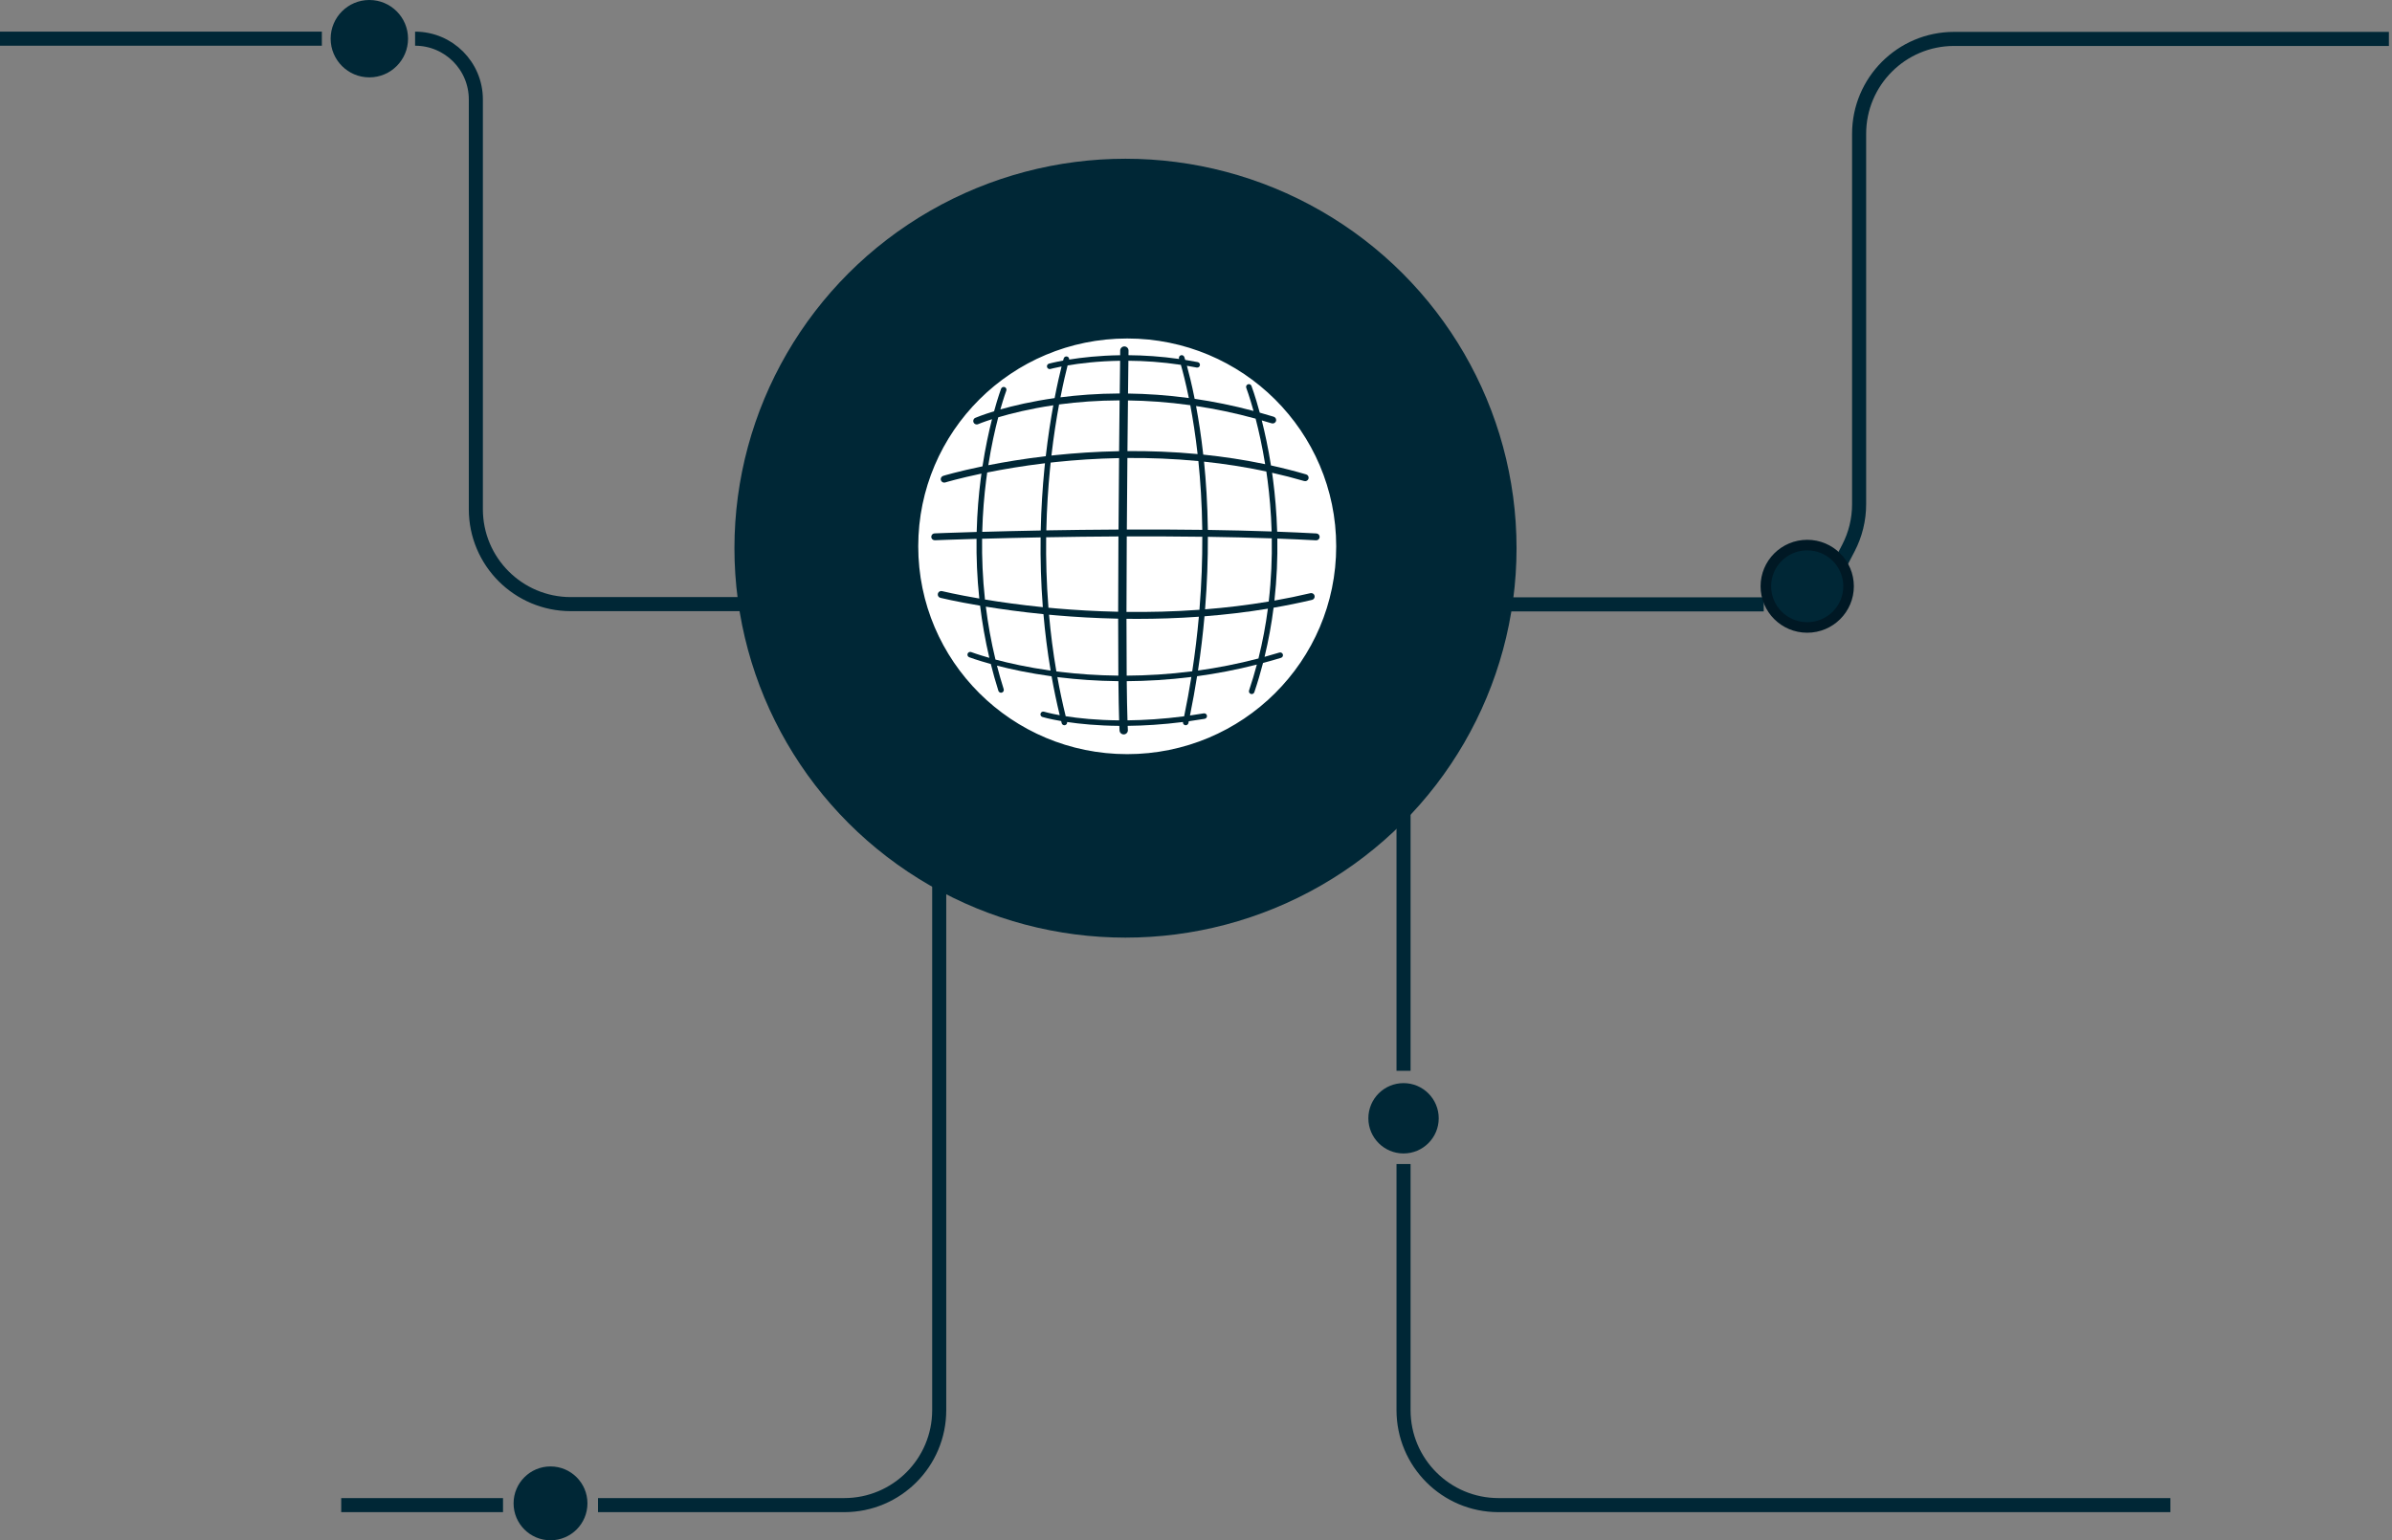 <svg width="680" height="438" viewBox="0 0 680 438" fill="none" xmlns="http://www.w3.org/2000/svg">
<rect x="0" y="0" width="680" height="438" fill="#808080" stroke="none"/>
<path d="M271.029 171.79H162.273C147.362 171.79 135.273 159.701 135.273 144.79V28.273C135.273 18.733 127.54 11 118 11V11M0 11H91.5" stroke="#002736" stroke-width="4"/>
<circle cx="105" cy="11" r="11" fill="#002736"/>
<path d="M417.226 171.857H501.398M522 162.5L525.457 155.862C527.463 152.011 528.51 147.733 528.51 143.391V38.067C528.51 23.156 540.598 11.067 555.51 11.067H679.117" stroke="#002736" stroke-width="4"/>
<ellipse cx="11.758" cy="11.713" rx="11.758" ry="11.713" transform="matrix(-1 0 0 1 525.516 155)" fill="#002736" stroke="#001824" stroke-width="3"/>
<path d="M267 244V401C267 415.912 254.912 428 240 428H170M97 428H143" stroke="#002736" stroke-width="4"/>
<circle cx="10.5" cy="10.5" r="10.5" transform="matrix(1 0 0 -1 146 438)" fill="#002736"/>
<path d="M399 208L399 304.5M617 428H426C411.088 428 399 415.912 399 401L399 331" stroke="#002736" stroke-width="4"/>
<circle cx="399" cy="318" r="10" transform="rotate(180 399 318)" fill="#002736"/>
<ellipse cx="319.955" cy="155.884" rx="111.17" ry="110.743" fill="#002736"/>
<g clip-path="url(#clip0_2679_2293)">
<path d="M301.693 191.09C306.332 191.644 311.808 192.064 317.927 192.127C317.887 187.293 317.868 181.786 317.872 175.927C311.425 175.793 305.515 175.436 300.355 174.992C299.632 174.929 298.921 174.867 298.219 174.8C298.681 180.019 299.36 185.411 300.303 190.918C300.761 190.976 301.223 191.035 301.693 191.09Z" fill="white"/>
<path d="M301.074 115.017C300.324 119.066 299.546 123.967 298.898 129.54C299.321 129.493 299.743 129.446 300.174 129.403C305.428 128.857 311.496 128.425 318.137 128.299C318.188 122.946 318.239 118.037 318.283 113.851C311.974 113.874 306.407 114.322 301.765 114.923C301.532 114.954 301.303 114.986 301.074 115.017Z" fill="white"/>
<path d="M340.811 175.371C334.739 175.803 328.869 175.984 323.33 175.984C322.287 175.984 321.257 175.976 320.238 175.964C320.238 181.816 320.254 187.31 320.294 192.129C326.03 192.098 332.287 191.744 338.932 190.892C339.757 185.515 340.369 180.335 340.815 175.367L340.811 175.371Z" fill="white"/>
<path d="M320.658 113.869C320.61 118.044 320.563 122.937 320.512 128.275C326.753 128.227 333.465 128.459 340.457 129.119C339.853 123.758 339.107 119.096 338.372 115.22C332.032 114.336 326.09 113.94 320.658 113.869Z" fill="white"/>
<path d="M359.661 131.996C358.832 126.902 357.849 122.515 356.948 119.048C351.066 117.433 345.405 116.271 340.02 115.458C340.746 119.346 341.472 123.98 342.061 129.274C347.781 129.863 353.683 130.747 359.665 132L359.661 131.996Z" fill="white"/>
<path d="M320.317 152.535C320.274 159.796 320.242 167.117 320.238 174.005C326.721 174.084 333.705 173.923 340.981 173.397C341.589 165.927 341.818 158.976 341.79 152.637C334.506 152.539 327.27 152.515 320.317 152.539V152.535Z" fill="white"/>
<path d="M337.964 113.184C337.064 108.758 336.219 105.557 335.702 103.746C330.321 102.937 325.295 102.615 320.782 102.584C320.755 104.705 320.719 107.909 320.672 111.907C325.99 111.978 331.785 112.355 337.964 113.184Z" fill="white"/>
<path d="M317.871 173.962C317.879 167.085 317.907 159.78 317.95 152.542C310.651 152.577 303.706 152.668 297.405 152.782C297.326 159.002 297.492 165.734 298.053 172.811C298.878 172.889 299.715 172.968 300.568 173.039C305.668 173.475 311.507 173.828 317.875 173.962H317.871Z" fill="white"/>
<path d="M318.133 130.267C311.599 130.392 305.621 130.813 300.442 131.354C299.85 131.417 299.265 131.48 298.685 131.543C298.61 132.23 298.539 132.921 298.472 133.628C297.978 138.651 297.587 144.448 297.449 150.818C303.75 150.708 310.683 150.618 317.975 150.583C318.018 143.557 318.073 136.637 318.133 130.271V130.267Z" fill="white"/>
<path d="M320.498 130.235C320.439 136.609 320.383 143.541 320.34 150.571C327.28 150.547 334.509 150.571 341.785 150.669C341.69 143.195 341.244 136.621 340.676 131.111C333.597 130.428 326.807 130.188 320.498 130.235Z" fill="white"/>
<path d="M318.425 102.589C312.108 102.683 306.96 103.327 303.502 103.912C303.056 105.633 302.302 108.739 301.473 112.984C306.21 112.372 311.883 111.912 318.319 111.889C318.362 107.91 318.402 104.714 318.429 102.589H318.425Z" fill="white"/>
<path d="M301.45 192.644C301.158 192.609 300.874 192.573 300.59 192.538C301.253 196.21 302.039 199.925 302.959 203.668C306.575 204.238 311.703 204.791 318.15 204.846C318.056 201.944 317.989 198.138 317.945 193.701C311.723 193.638 306.164 193.21 301.45 192.644Z" fill="white"/>
<path d="M343.363 150.691C349.435 150.781 355.527 150.923 361.504 151.131C361.346 145.762 360.9 140.869 360.351 136.631C360.237 135.763 360.118 134.911 359.996 134.075C353.979 132.786 348.041 131.879 342.285 131.274C342.842 136.773 343.276 143.296 343.371 150.695L343.363 150.691Z" fill="white"/>
<path d="M320.518 204.843C325.275 204.791 330.668 204.462 336.633 203.688C337.419 199.878 338.098 196.151 338.678 192.507C332.137 193.324 325.974 193.669 320.312 193.701C320.356 198.15 320.423 201.952 320.522 204.843H320.518Z" fill="white"/>
<path d="M320.448 96.254C287.636 96.254 261.039 122.712 261.039 155.352C261.039 187.992 287.636 214.45 320.448 214.45C353.259 214.45 379.857 187.992 379.857 155.352C379.857 122.712 353.259 96.254 320.448 96.254ZM374.172 153.648C374.172 153.648 374.136 153.648 374.117 153.648C370.528 153.455 366.852 153.29 363.121 153.153C363.208 158.631 362.987 164.562 362.296 170.783C365.692 170.182 369.107 169.487 372.522 168.678C373.051 168.552 373.584 168.878 373.71 169.404C373.836 169.93 373.509 170.461 372.98 170.586C369.332 171.45 365.684 172.181 362.056 172.809C361.479 177.345 360.646 182.023 359.489 186.782C360.887 186.398 362.292 185.997 363.706 185.561C364.124 185.431 364.562 185.667 364.693 186.079C364.823 186.496 364.586 186.932 364.172 187.061C362.454 187.588 360.749 188.071 359.055 188.522C358.344 191.271 357.527 194.048 356.584 196.836C356.473 197.162 356.165 197.37 355.834 197.37C355.751 197.37 355.664 197.359 355.581 197.327C355.166 197.19 354.945 196.742 355.083 196.334C355.916 193.871 356.647 191.417 357.294 188.982C351.432 190.478 345.743 191.554 340.306 192.292C339.73 195.933 339.063 199.656 338.289 203.458C339.568 203.277 340.871 203.077 342.201 202.853C342.632 202.778 343.038 203.069 343.113 203.497C343.184 203.925 342.896 204.33 342.466 204.404C340.93 204.664 339.426 204.891 337.953 205.092C337.918 205.264 337.882 205.433 337.847 205.606C337.768 205.975 337.44 206.231 337.077 206.231C337.022 206.231 336.966 206.227 336.911 206.215C336.492 206.128 336.228 205.728 336.299 205.312C330.503 206.042 325.241 206.356 320.578 206.407C320.598 206.831 320.614 207.228 320.634 207.597C320.669 208.245 320.168 208.803 319.512 208.838C319.493 208.838 319.469 208.838 319.449 208.838C318.825 208.838 318.3 208.351 318.269 207.723C318.249 207.318 318.225 206.879 318.206 206.411C312.019 206.36 307.013 205.857 303.357 205.312C303.428 205.712 303.18 206.105 302.777 206.207C302.71 206.223 302.647 206.231 302.583 206.231C302.232 206.231 301.908 205.995 301.818 205.637C301.766 205.437 301.719 205.241 301.671 205.041C298.241 204.455 296.389 203.902 296.334 203.882C295.919 203.752 295.686 203.313 295.813 202.9C295.943 202.484 296.385 202.252 296.8 202.382C296.851 202.397 298.391 202.857 301.257 203.375C300.357 199.652 299.591 195.961 298.943 192.312C292.623 191.444 287.348 190.301 283.416 189.284C283.985 191.495 284.62 193.722 285.331 195.965C285.461 196.377 285.232 196.821 284.814 196.95C284.735 196.974 284.656 196.986 284.577 196.986C284.241 196.986 283.929 196.77 283.823 196.436C283.009 193.875 282.299 191.334 281.671 188.817C277.759 187.741 275.572 186.912 275.528 186.892C275.121 186.735 274.92 186.28 275.078 185.875C275.236 185.471 275.694 185.27 276.101 185.428C276.144 185.443 277.964 186.134 281.249 187.065C280.052 181.983 279.2 177.019 278.623 172.228C271.572 171.038 267.407 170.021 267.336 170.001C266.807 169.871 266.483 169.337 266.618 168.811C266.752 168.285 267.285 167.963 267.814 168.096C267.885 168.112 271.774 169.062 278.394 170.197C277.759 164.193 277.549 158.494 277.613 153.231C270.344 153.443 265.931 153.624 265.769 153.632C265.22 153.644 264.766 153.235 264.742 152.693C264.719 152.151 265.141 151.696 265.686 151.672C265.848 151.664 270.313 151.484 277.652 151.268C277.794 145.715 278.228 140.691 278.777 136.368C278.848 135.794 278.927 135.233 279.002 134.675C272.559 136.03 268.785 137.169 268.718 137.192C268.619 137.224 268.524 137.235 268.426 137.235C268.003 137.235 267.612 136.964 267.482 136.544C267.32 136.026 267.612 135.476 268.134 135.319C268.205 135.295 272.318 134.05 279.302 132.609C280.116 127.307 281.103 122.763 282.007 119.205C279.468 120.022 278.086 120.603 278.051 120.619C277.924 120.674 277.79 120.698 277.66 120.698C277.277 120.698 276.914 120.474 276.752 120.104C276.539 119.606 276.768 119.028 277.269 118.816C277.435 118.746 279.283 117.964 282.599 116.951C283.712 112.886 284.577 110.581 284.593 110.534C284.747 110.129 285.201 109.925 285.611 110.074C286.018 110.227 286.227 110.679 286.073 111.087C286.057 111.131 285.347 113.035 284.383 116.425C288.169 115.349 293.381 114.119 299.808 113.204C300.582 109.198 301.3 106.135 301.782 104.219C299.784 104.603 298.671 104.91 298.628 104.921C298.557 104.941 298.482 104.953 298.41 104.953C298.067 104.953 297.751 104.725 297.652 104.38C297.534 103.963 297.779 103.527 298.197 103.409C298.249 103.394 299.678 103.001 302.22 102.538C302.327 102.145 302.386 101.933 302.394 101.917C302.516 101.501 302.955 101.261 303.373 101.383C303.752 101.493 303.985 101.862 303.93 102.243C307.447 101.678 312.422 101.1 318.435 101.014C318.446 100.197 318.45 99.734 318.45 99.671C318.458 99.027 318.987 98.508 319.635 98.508C319.639 98.508 319.647 98.508 319.65 98.508C320.306 98.516 320.827 99.05 320.819 99.702C320.819 99.761 320.811 100.213 320.803 101.006C325.178 101.037 330.026 101.34 335.202 102.078C335.19 102.047 335.186 102.027 335.182 102.023C335.044 101.611 335.265 101.167 335.679 101.03C336.094 100.892 336.54 101.112 336.678 101.524C336.682 101.54 336.777 101.819 336.935 102.341C338.103 102.53 339.288 102.738 340.488 102.97C340.914 103.052 341.195 103.464 341.112 103.893C341.029 104.317 340.614 104.596 340.184 104.513C339.252 104.332 338.332 104.167 337.416 104.014C337.973 106.017 338.778 109.194 339.619 113.408C344.945 114.186 350.543 115.309 356.355 116.857C355.202 112.713 354.31 110.349 354.29 110.298C354.136 109.893 354.341 109.438 354.748 109.285C355.154 109.132 355.612 109.332 355.766 109.74C355.786 109.795 356.828 112.552 358.123 117.34C359.434 117.705 360.757 118.09 362.091 118.502C362.612 118.663 362.904 119.213 362.742 119.731C362.581 120.25 362.028 120.536 361.507 120.379C360.567 120.089 359.631 119.814 358.7 119.547C359.584 123.05 360.524 127.382 361.313 132.35C364.63 133.08 367.97 133.925 371.314 134.903C371.839 135.056 372.135 135.602 371.985 136.12C371.831 136.638 371.282 136.937 370.761 136.788C367.709 135.896 364.661 135.123 361.629 134.439C361.72 135.079 361.811 135.723 361.898 136.383C362.462 140.707 362.912 145.703 363.074 151.189C366.852 151.327 370.579 151.496 374.219 151.692C374.764 151.719 375.183 152.183 375.151 152.725C375.123 153.247 374.685 153.652 374.168 153.652L374.172 153.648Z" fill="white"/>
<path d="M342.578 173.27C348.468 172.802 354.537 172.084 360.676 171.051C361.406 164.704 361.631 158.66 361.54 153.087C355.555 152.879 349.455 152.738 343.372 152.647C343.399 158.955 343.174 165.859 342.578 173.27Z" fill="white"/>
<path d="M340.566 190.677C346.07 189.912 351.822 188.8 357.752 187.249C358.96 182.426 359.832 177.686 360.433 173.087C354.317 174.092 348.281 174.791 342.418 175.247C341.98 180.184 341.376 185.332 340.566 190.673V190.677Z" fill="white"/>
<path d="M296.894 133.437C296.949 132.863 297.008 132.294 297.067 131.732C290.684 132.498 285.117 133.457 280.644 134.356C280.537 135.102 280.435 135.856 280.336 136.63C279.799 140.871 279.373 145.8 279.23 151.239C283.873 151.106 289.519 150.968 295.859 150.851C295.997 144.394 296.396 138.523 296.894 133.437Z" fill="white"/>
<path d="M299.433 115.248C292.781 116.234 287.455 117.569 283.784 118.661C282.86 122.18 281.818 126.802 280.957 132.285C285.466 131.397 290.997 130.466 297.294 129.724C297.925 124.202 298.691 119.317 299.433 115.248Z" fill="white"/>
<path d="M295.828 152.809C289.48 152.926 283.83 153.068 279.191 153.201C279.124 158.55 279.341 164.359 280.009 170.485C284.505 171.224 290.08 172.013 296.456 172.657C295.911 165.647 295.749 158.978 295.828 152.813V152.809Z" fill="white"/>
<path d="M280.254 172.512C280.854 177.366 281.742 182.405 282.994 187.557C286.843 188.582 292.177 189.78 298.675 190.695C297.747 185.213 297.084 179.84 296.634 174.644C290.325 174.016 284.778 173.242 280.258 172.512H280.254Z" fill="white"/>
</g>
<defs>
<clipPath id="clip0_2679_2293">
<rect width="118.818" height="118.196" fill="white" transform="translate(261.039 96.254)"/>
</clipPath>
</defs>
</svg>
